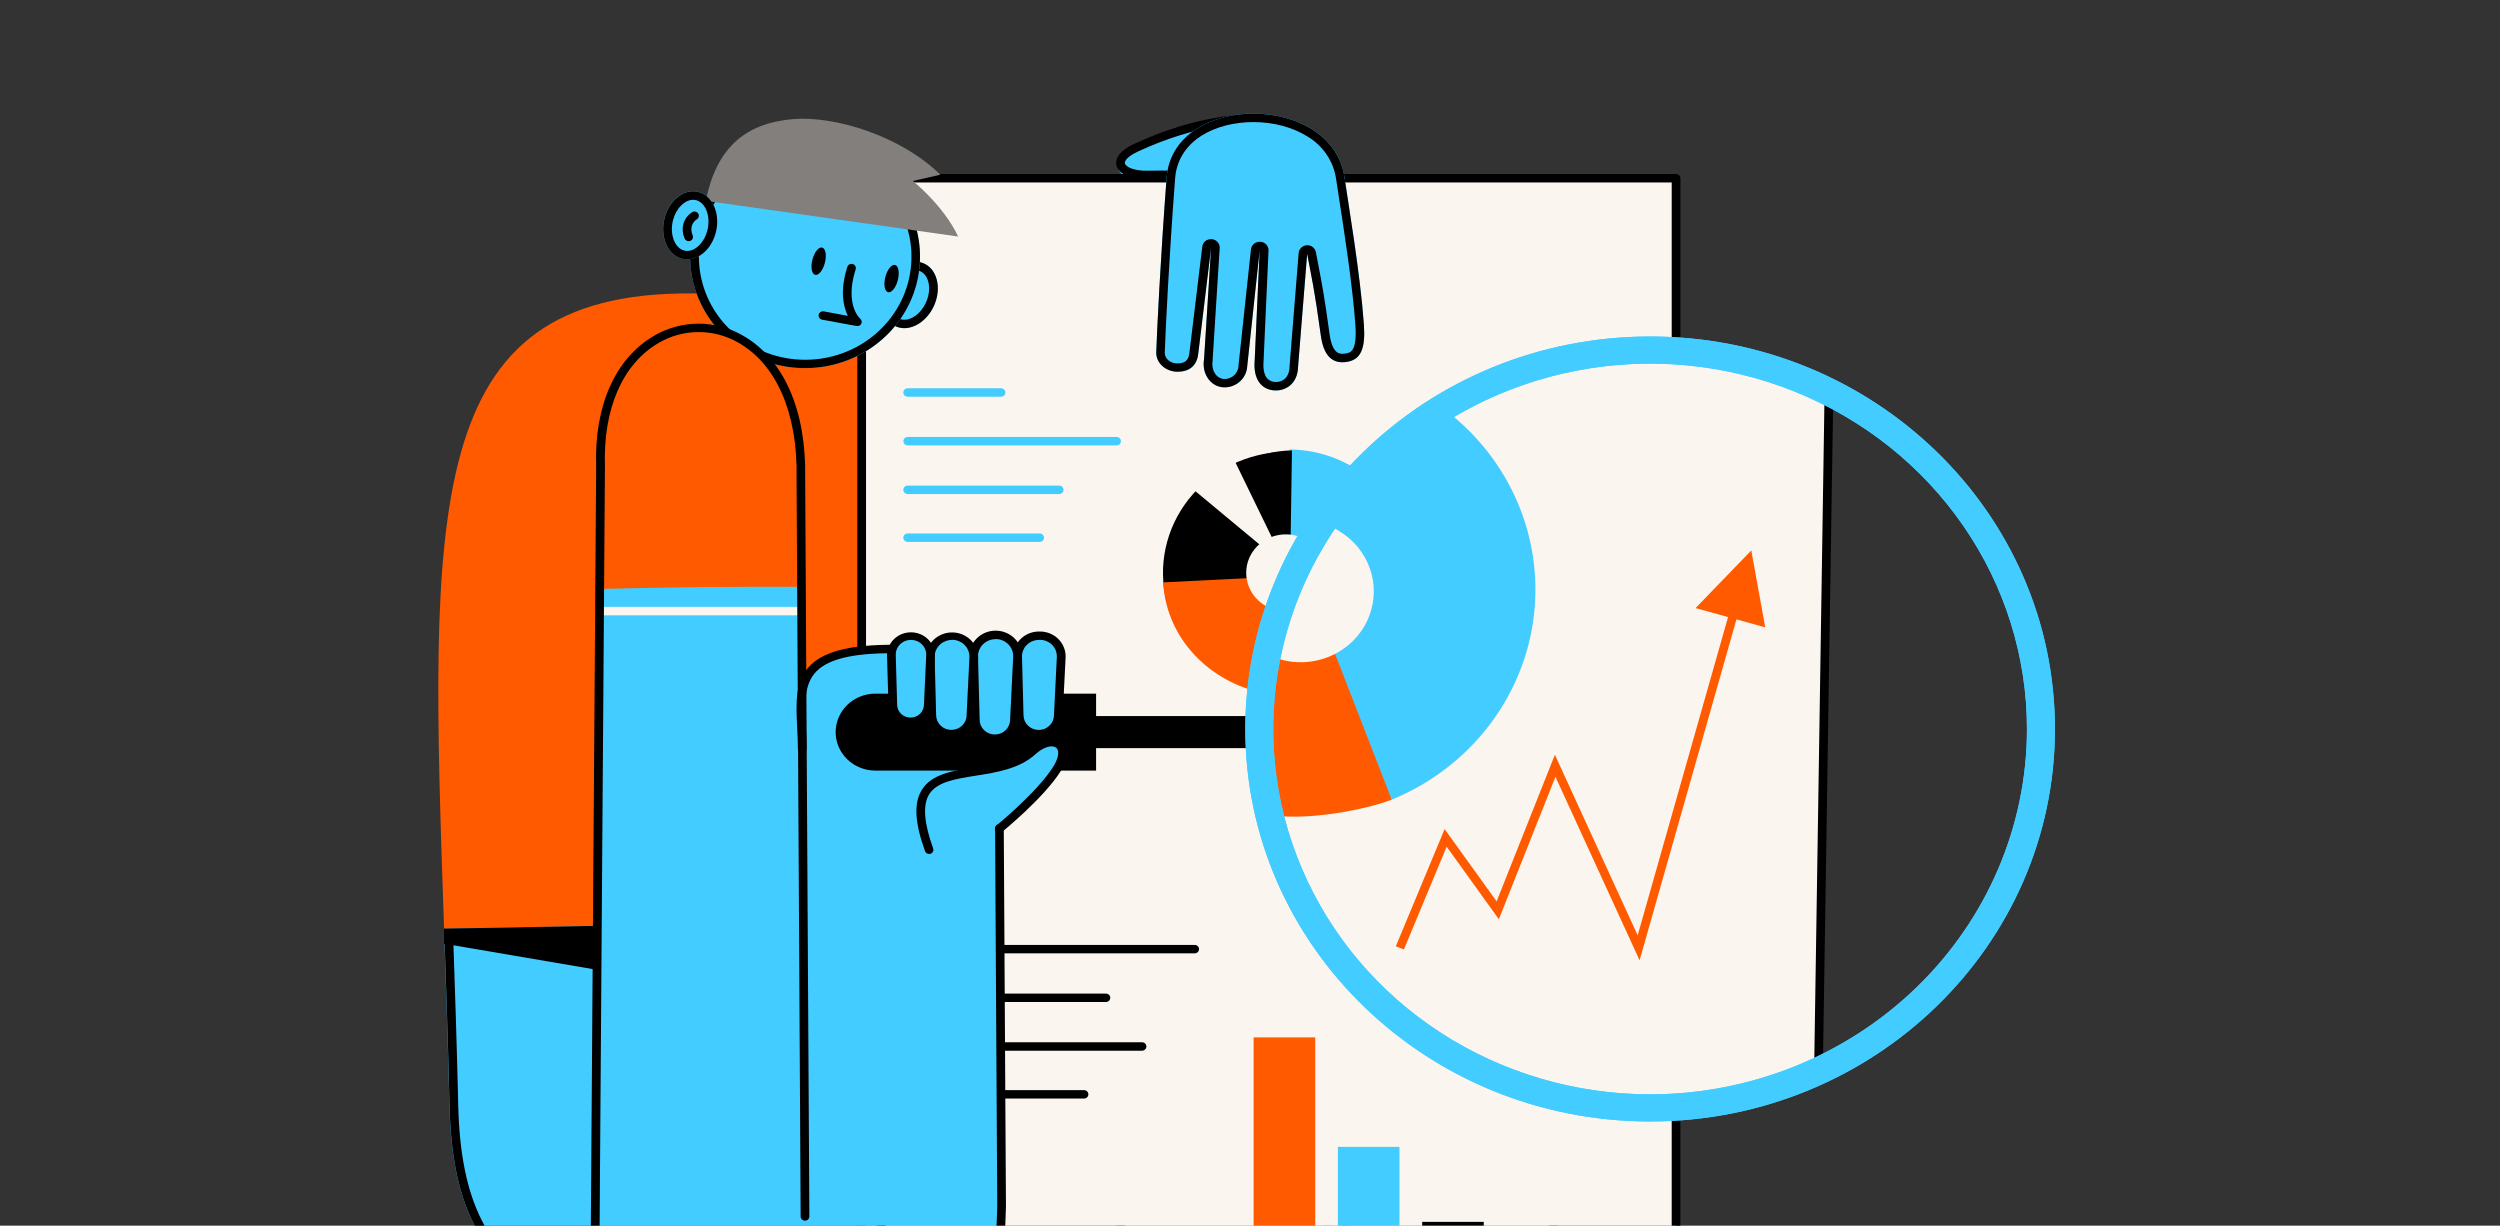 <svg width="308" height="151" viewBox="0 0 308 151" fill="none" xmlns="http://www.w3.org/2000/svg">
<rect x="0" y="0" width="308" height="151" fill="#333333" stroke="none"/>
<g clip-path="url(#clip0_9237_9468)">
<path d="M163.025 206.878L191.535 207.138L192.014 143.994C192.056 138.46 190.142 133.079 186.592 128.746C183.041 124.414 178.067 121.39 172.497 120.179L163.149 118.144L163.025 206.878Z" fill="#43CCFF"/>
<path d="M164.219 119.436L172.259 121.187C177.589 122.348 182.349 125.242 185.747 129.389C189.145 133.536 190.977 138.685 190.938 143.982L190.466 206.086L164.096 205.852L164.219 119.436ZM163.147 118.137L163.023 206.876L191.533 207.136L192.012 143.992C192.054 138.458 190.14 133.077 186.59 128.744C183.039 124.411 178.065 121.388 172.495 120.177L163.147 118.142V118.137Z" fill="black"/>
<path d="M137.451 206.878L165.96 207.138L166.438 143.994C166.479 138.461 164.566 133.08 161.016 128.747C157.465 124.414 152.492 121.391 146.923 120.179L137.574 118.144L137.451 206.878Z" fill="#43CCFF"/>
<path d="M138.645 119.436L146.685 121.187C152.018 122.344 156.782 125.237 160.183 129.384C163.584 133.532 165.417 138.683 165.377 143.982L164.908 206.086L138.535 205.852L138.645 119.436ZM137.573 118.137L137.449 206.876L165.958 207.136L166.436 143.992C166.477 138.458 164.564 133.078 161.014 128.745C157.463 124.412 152.49 121.388 146.921 120.177L137.573 118.142V118.137Z" fill="black"/>
<path d="M85.109 36.148C51.853 36.007 52.947 62.603 54.711 114.425L108.221 113.794L106.345 36.197C106.345 36.197 88.315 36.16 85.109 36.148Z" fill="#FF5A00"/>
<path d="M149.83 15.165C149.83 15.165 143.413 16.332 139.948 18.195C138.38 19.034 136.825 20.326 138.391 21.635C139.956 22.945 143.773 20.237 149.012 22.49L149.83 15.165Z" fill="#43CCFF"/>
<path d="M150.902 22.256C149.86 22.256 148.742 22.212 147.557 22.168C145.743 22.095 143.685 22.015 141.481 22.072C139.359 22.126 137.818 21.466 137.55 20.385C137.413 19.837 137.515 18.761 139.739 17.725C147.421 14.146 153.264 14.107 153.507 14.107C153.65 14.107 153.786 14.162 153.886 14.26C153.987 14.357 154.043 14.489 154.043 14.627C154.043 14.765 153.987 14.897 153.886 14.995C153.786 15.092 153.65 15.147 153.507 15.147C153.448 15.147 147.649 15.194 140.2 18.663C138.89 19.273 138.514 19.84 138.592 20.141C138.691 20.541 139.643 21.079 141.452 21.032C143.693 20.975 145.77 21.056 147.6 21.129C153.558 21.363 157.153 21.503 158.174 16.888C158.188 16.821 158.216 16.757 158.256 16.701C158.296 16.645 158.348 16.596 158.407 16.559C158.466 16.522 158.532 16.497 158.602 16.484C158.671 16.472 158.743 16.473 158.812 16.488C158.95 16.517 159.071 16.598 159.148 16.714C159.225 16.829 159.251 16.969 159.222 17.104C158.233 21.511 155.191 22.256 150.902 22.256Z" fill="black"/>
<path d="M206.491 171.481H106.16V21.959H206.491V43.161L225.33 48.103L224.033 132.082L206.491 136.707V171.481Z" fill="#FAF5EE"/>
<path d="M206.49 172.001H106.159C106.017 172.001 105.881 171.946 105.78 171.848C105.68 171.751 105.623 171.619 105.623 171.481V21.96C105.623 21.822 105.68 21.69 105.78 21.592C105.881 21.495 106.017 21.44 106.159 21.44H206.49C206.632 21.44 206.768 21.495 206.869 21.592C206.969 21.69 207.026 21.822 207.026 21.96V42.763L225.468 47.612C225.585 47.643 225.688 47.711 225.76 47.805C225.832 47.899 225.869 48.015 225.865 48.132L224.568 132.111C224.566 132.223 224.527 132.332 224.456 132.421C224.384 132.51 224.286 132.575 224.174 132.604L207.02 137.126V171.502C207.015 171.635 206.957 171.761 206.858 171.854C206.759 171.947 206.627 171.999 206.49 172.001ZM106.695 170.961H205.954V136.708C205.954 136.593 205.993 136.482 206.064 136.392C206.136 136.301 206.236 136.236 206.35 136.206L223.504 131.682L224.785 48.498L206.35 43.663C206.236 43.633 206.136 43.568 206.064 43.477C205.993 43.386 205.954 43.275 205.954 43.161V22.479H106.695V170.961Z" fill="black"/>
<path d="M167.265 58.194C165.354 56.946 163.178 56.13 160.898 55.807C158.619 55.483 156.293 55.66 154.093 56.324C151.893 56.988 149.875 58.123 148.188 59.644C146.501 61.166 145.188 63.035 144.345 65.114C143.503 67.193 143.152 69.429 143.32 71.657C143.488 73.885 144.17 76.047 145.315 77.986C146.46 79.924 148.039 81.588 149.936 82.856C151.834 84.124 154 84.962 156.276 85.309C157.348 75.058 158.71 64.243 167.265 58.194Z" fill="black"/>
<path d="M167.541 58.087C165.006 56.348 161.984 55.401 158.878 55.374L158.83 69.895L159.53 71.691C161.786 66.842 163.295 61.538 167.541 58.087Z" fill="#43CCFF"/>
<path d="M158.215 70.643L158.963 69.198L159.169 55.501C156.961 55.473 154.313 56.296 152.396 57.076L158.215 70.643Z" fill="black"/>
<path d="M147.186 60.444L158.442 69.799L152.171 56.902C150.064 57.726 148.713 58.872 147.186 60.444Z" fill="#FAF5EE"/>
<path d="M157.335 71.041L143.291 71.75C143.795 79.523 150.04 84.434 155.998 85.442C156.467 80.476 157.014 75.591 159.294 71.15L157.335 71.041Z" fill="#FF5A00"/>
<path d="M158.474 65.833C157.258 65.819 156.081 66.245 155.172 67.028C154.264 67.811 153.688 68.894 153.559 70.066C153.43 71.238 153.756 72.414 154.473 73.366C155.191 74.317 156.248 74.975 157.439 75.211C158.512 72.311 159.718 69.515 161.398 66.826C160.561 66.194 159.534 65.845 158.474 65.833Z" fill="#FAF5EE"/>
<path d="M201.998 118.313L191.631 95.701L184.658 113.251L178.23 104.312L172.961 116.969L171.967 116.58L177.978 102.142L184.384 111.05L191.562 92.988L201.76 115.236L213.464 74.026L214.499 74.304L201.998 118.313Z" fill="#FF5A00"/>
<path d="M208.896 74.915L215.76 67.813L217.476 77.29L208.896 74.915Z" fill="#FF5A00"/>
<path d="M175.215 164.928H182.803V150.535H175.215V164.928Z" fill="#FAF5EE"/>
<path d="M181.726 151.574V163.888H176.285V151.574H181.726ZM182.798 150.534H175.213V164.927H182.798V150.534Z" fill="black"/>
<path d="M164.828 164.928H172.416V141.297H164.828V164.928Z" fill="#43CCFF"/>
<path d="M154.447 164.931H162.035V127.806H154.447V164.931Z" fill="#FF5A00"/>
<path d="M147.185 117.453H117.29C117.148 117.453 117.011 117.398 116.911 117.301C116.81 117.203 116.754 117.071 116.754 116.933C116.754 116.795 116.81 116.663 116.911 116.566C117.011 116.468 117.148 116.414 117.29 116.414H147.185C147.327 116.414 147.463 116.468 147.564 116.566C147.664 116.663 147.721 116.795 147.721 116.933C147.721 117.071 147.664 117.203 147.564 117.301C147.463 117.398 147.327 117.453 147.185 117.453Z" fill="black"/>
<path d="M136.25 123.45H117.29C117.148 123.45 117.011 123.395 116.911 123.297C116.81 123.2 116.754 123.068 116.754 122.93C116.754 122.792 116.81 122.66 116.911 122.562C117.011 122.465 117.148 122.41 117.29 122.41H136.25C136.392 122.41 136.528 122.465 136.629 122.562C136.729 122.66 136.786 122.792 136.786 122.93C136.786 123.068 136.729 123.2 136.629 123.297C136.528 123.395 136.392 123.45 136.25 123.45Z" fill="black"/>
<path d="M140.699 129.447H117.29C117.148 129.447 117.011 129.392 116.911 129.295C116.81 129.197 116.754 129.065 116.754 128.927C116.754 128.79 116.81 128.657 116.911 128.56C117.011 128.462 117.148 128.408 117.29 128.408H140.699C140.841 128.408 140.977 128.462 141.078 128.56C141.178 128.657 141.235 128.79 141.235 128.927C141.235 129.065 141.178 129.197 141.078 129.295C140.977 129.392 140.841 129.447 140.699 129.447Z" fill="black"/>
<path d="M133.551 135.341H117.29C117.148 135.341 117.011 135.286 116.911 135.189C116.81 135.091 116.754 134.959 116.754 134.821C116.754 134.684 116.81 134.551 116.911 134.454C117.011 134.357 117.148 134.302 117.29 134.302H133.551C133.693 134.302 133.829 134.357 133.93 134.454C134.03 134.551 134.087 134.684 134.087 134.821C134.087 134.959 134.03 135.091 133.93 135.189C133.829 135.286 133.693 135.341 133.551 135.341Z" fill="black"/>
<path d="M123.331 48.875H111.825C111.683 48.875 111.547 48.821 111.446 48.723C111.346 48.626 111.289 48.493 111.289 48.356C111.289 48.218 111.346 48.086 111.446 47.988C111.547 47.891 111.683 47.836 111.825 47.836H123.331C123.473 47.836 123.61 47.891 123.71 47.988C123.811 48.086 123.867 48.218 123.867 48.356C123.867 48.493 123.811 48.626 123.71 48.723C123.61 48.821 123.473 48.875 123.331 48.875Z" fill="#43CCFF"/>
<path d="M137.561 54.873H111.831C111.689 54.873 111.552 54.818 111.452 54.721C111.351 54.623 111.295 54.491 111.295 54.353C111.295 54.215 111.351 54.083 111.452 53.986C111.552 53.888 111.689 53.834 111.831 53.834H137.561C137.703 53.834 137.839 53.888 137.94 53.986C138.04 54.083 138.097 54.215 138.097 54.353C138.097 54.491 138.04 54.623 137.94 54.721C137.839 54.818 137.703 54.873 137.561 54.873Z" fill="#43CCFF"/>
<path d="M130.49 60.865H111.825C111.683 60.865 111.547 60.81 111.446 60.712C111.346 60.615 111.289 60.483 111.289 60.345C111.289 60.207 111.346 60.075 111.446 59.977C111.547 59.88 111.683 59.825 111.825 59.825H130.49C130.632 59.825 130.769 59.88 130.869 59.977C130.97 60.075 131.026 60.207 131.026 60.345C131.026 60.483 130.97 60.615 130.869 60.712C130.769 60.81 130.632 60.865 130.49 60.865Z" fill="#43CCFF"/>
<path d="M128.083 66.763H111.825C111.683 66.763 111.547 66.708 111.446 66.611C111.346 66.513 111.289 66.381 111.289 66.243C111.289 66.106 111.346 65.973 111.446 65.876C111.547 65.778 111.683 65.724 111.825 65.724H128.083C128.225 65.724 128.362 65.778 128.462 65.876C128.563 65.973 128.619 66.106 128.619 66.243C128.619 66.381 128.563 66.513 128.462 66.611C128.362 66.708 128.225 66.763 128.083 66.763Z" fill="#43CCFF"/>
<path d="M54.709 114.426C54.942 121.265 55.189 128.544 55.371 136.253C55.998 163.083 72.832 163.566 109.406 163.182L108.219 113.789C90.372 113.636 54.709 114.426 54.709 114.426Z" fill="#43CCFF"/>
<path d="M102.928 114.812C104.453 114.812 105.876 114.812 107.187 114.812L108.326 162.144C105.474 162.173 102.499 162.199 99.677 162.199C84.692 162.199 74.006 161.487 67.056 157.94C63.673 156.279 60.952 153.582 59.313 150.266C57.531 146.722 56.595 142.128 56.456 136.221C56.282 128.686 56.038 121.41 55.831 115.433C61.307 115.324 86.394 114.812 102.928 114.812ZM102.928 113.773C84.167 113.773 54.725 114.425 54.725 114.425C54.958 121.264 55.204 128.543 55.387 136.253C55.941 160.577 69.828 163.246 99.663 163.246C102.743 163.246 105.989 163.217 109.409 163.181L108.221 113.788C106.589 113.775 104.804 113.768 102.915 113.768L102.928 113.773Z" fill="black"/>
<path d="M115.127 37.528C116.029 35.365 115.399 33.077 113.719 32.419C112.04 31.76 109.947 32.98 109.044 35.143C108.142 37.306 108.772 39.594 110.451 40.253C112.131 40.911 114.224 39.691 115.127 37.528Z" fill="#43CCFF"/>
<path d="M112.524 33.303C112.734 33.271 112.95 33.282 113.156 33.334C113.367 33.395 113.562 33.497 113.731 33.635C113.899 33.772 114.036 33.941 114.134 34.132C114.536 34.846 114.577 35.86 114.247 36.842C113.797 38.191 112.73 39.235 111.653 39.381C111.442 39.412 111.226 39.402 111.02 39.349C110.809 39.288 110.614 39.186 110.446 39.049C110.277 38.912 110.14 38.742 110.042 38.552C109.64 37.837 109.599 36.824 109.929 35.842C110.379 34.493 111.446 33.448 112.524 33.303ZM112.376 32.263C110.929 32.458 109.506 33.729 108.908 35.509C108.166 37.725 108.988 39.89 110.744 40.342C111.088 40.431 111.447 40.451 111.8 40.402C113.247 40.204 114.67 38.934 115.268 37.154C116.011 34.937 115.188 32.773 113.432 32.321C113.088 32.231 112.728 32.212 112.376 32.263Z" fill="black"/>
<path d="M99.19 45.35C107.009 45.35 113.347 39.205 113.347 31.624C113.347 24.044 107.009 17.899 99.19 17.899C91.371 17.899 85.033 24.044 85.033 31.624C85.033 39.205 91.371 45.35 99.19 45.35Z" fill="#43CCFF"/>
<path d="M94.322 19.845C97.283 18.693 100.576 18.628 103.583 19.664C106.59 20.699 109.103 22.763 110.651 25.468C112.199 28.174 112.675 31.334 111.989 34.355C111.304 37.376 109.504 40.051 106.929 41.877C104.353 43.703 101.178 44.554 98.001 44.271C94.823 43.988 91.862 42.59 89.673 40.339C87.483 38.089 86.217 35.141 86.111 32.049C86.005 28.957 87.067 25.934 89.098 23.548C90.492 21.909 92.288 20.636 94.322 19.845ZM93.925 18.878C91.045 19.996 88.623 22 87.031 24.582C85.44 27.165 84.768 30.182 85.118 33.171C85.468 36.16 86.82 38.955 88.968 41.126C91.115 43.296 93.939 44.723 97.004 45.187C100.07 45.651 103.208 45.125 105.935 43.692C108.663 42.258 110.829 39.996 112.101 37.252C113.373 34.509 113.681 31.436 112.977 28.506C112.272 25.577 110.595 22.953 108.203 21.038C106.244 19.463 103.884 18.432 101.371 18.052C98.857 17.672 96.285 17.957 93.925 18.878Z" fill="black"/>
<path d="M86.955 24.745C88.252 18.267 91.753 15.18 97.705 14.674C102.736 14.247 110.905 16.669 115.848 21.521L112.468 22.3C112.468 22.3 116.258 25.33 118.045 29.142L86.955 24.745Z" fill="#827F7C"/>
<path d="M105.629 40.162C105.594 40.166 105.558 40.166 105.522 40.162L101.287 39.383C101.218 39.37 101.152 39.344 101.093 39.306C101.034 39.269 100.984 39.221 100.944 39.164C100.905 39.108 100.877 39.044 100.863 38.977C100.848 38.91 100.848 38.842 100.861 38.775C100.874 38.708 100.901 38.644 100.94 38.587C100.978 38.529 101.028 38.48 101.086 38.442C101.145 38.404 101.21 38.377 101.279 38.363C101.348 38.349 101.419 38.349 101.488 38.361L104.453 38.91C103.916 37.81 103.442 35.869 104.386 32.902C104.403 32.834 104.435 32.77 104.479 32.714C104.524 32.658 104.579 32.611 104.642 32.577C104.705 32.542 104.775 32.52 104.847 32.513C104.92 32.505 104.993 32.512 105.062 32.533C105.132 32.553 105.196 32.587 105.251 32.633C105.307 32.678 105.352 32.734 105.385 32.797C105.417 32.86 105.436 32.929 105.44 32.999C105.445 33.069 105.434 33.14 105.409 33.206C104.034 37.543 105.945 39.248 105.978 39.263C106.06 39.332 106.118 39.424 106.145 39.527C106.172 39.629 106.167 39.737 106.129 39.836C106.091 39.935 106.023 40.021 105.934 40.081C105.844 40.142 105.738 40.175 105.629 40.175V40.162Z" fill="black"/>
<path d="M110.613 34.506C110.848 33.578 110.694 32.743 110.268 32.642C109.843 32.541 109.307 33.211 109.072 34.139C108.837 35.067 108.991 35.902 109.417 36.003C109.842 36.105 110.378 35.434 110.613 34.506Z" fill="black"/>
<path d="M101.629 32.364C101.864 31.435 101.71 30.601 101.284 30.499C100.859 30.398 100.323 31.068 100.088 31.997C99.853 32.925 100.007 33.759 100.433 33.861C100.858 33.962 101.394 33.292 101.629 32.364Z" fill="black"/>
<path d="M88.242 28.377C88.713 26.088 87.654 23.954 85.877 23.611C84.1 23.267 82.278 24.844 81.808 27.132C81.337 29.421 82.395 31.554 84.172 31.898C85.949 32.242 87.771 30.665 88.242 28.377Z" fill="#43CCFF"/>
<path d="M85.211 23.577L85.289 24.616C85.475 24.603 85.663 24.626 85.841 24.683C87.012 25.06 87.596 26.806 87.119 28.496C86.739 29.849 85.779 30.834 84.774 30.915C84.586 30.928 84.398 30.905 84.219 30.847C83.051 30.47 82.464 28.724 82.941 27.035C83.324 25.681 84.281 24.697 85.289 24.616L85.211 23.577ZM85.211 23.577C83.79 23.678 82.426 24.928 81.909 26.757C81.274 29.005 82.158 31.276 83.882 31.832C84.193 31.931 84.522 31.971 84.849 31.949C86.272 31.848 87.636 30.6 88.154 28.768C88.789 26.523 87.905 24.25 86.181 23.694C85.868 23.595 85.539 23.555 85.211 23.577Z" fill="black"/>
<path d="M84.882 29.712C84.769 29.72 84.656 29.692 84.559 29.633C84.463 29.575 84.388 29.487 84.346 29.385C83.644 27.651 84.652 26.5 85.282 26.134C85.404 26.063 85.55 26.041 85.688 26.074C85.826 26.107 85.945 26.192 86.019 26.311C86.092 26.429 86.115 26.57 86.08 26.704C86.046 26.839 85.959 26.954 85.837 27.025C85.727 27.09 84.813 27.696 85.343 29.005C85.374 29.081 85.385 29.163 85.377 29.244C85.369 29.325 85.342 29.403 85.297 29.471C85.252 29.54 85.191 29.598 85.119 29.64C85.047 29.681 84.966 29.706 84.882 29.712Z" fill="black"/>
<path d="M123.107 102.093L98.908 101.979L98.988 93.206C98.988 86.19 96.356 79.904 109.958 79.904L127.042 80.208L130.499 83.262C127.318 95.202 128.87 93.237 123.107 102.093Z" fill="#43CCFF"/>
<path d="M122.99 101.167L98.45 101.744L98.809 59.389C98.809 35.059 74.31 34.136 73.983 57.51L73.326 151.189C75.953 194.324 122.529 194.553 123.387 148.635L122.99 101.167Z" fill="#43CCFF"/>
<path d="M98.355 74.767H73.877V75.806H98.355V74.767Z" fill="#FAF5EE"/>
<path d="M98.698 72.299L98.808 59.405C98.808 35.075 74.308 34.152 73.981 57.526L73.877 72.558C82.152 72.347 90.425 72.26 98.698 72.299Z" fill="#FF5A00"/>
<path d="M98.556 183.832C87.032 183.832 74.167 173.697 72.789 151.22V151.187L73.446 57.518C73.178 50.042 75.788 44.146 80.58 41.365C82.217 40.402 84.093 39.887 86.008 39.875C87.923 39.864 89.805 40.356 91.454 41.3C96.546 44.159 99.366 50.575 99.197 58.89L99.712 149.864C99.712 150.002 99.655 150.134 99.555 150.231C99.454 150.329 99.318 150.384 99.176 150.384C99.034 150.384 98.897 150.329 98.797 150.231C98.696 150.134 98.64 150.002 98.64 149.864L98.136 58.877C98.296 50.938 95.67 44.863 90.926 42.194C89.442 41.344 87.748 40.901 86.025 40.911C84.302 40.921 82.614 41.384 81.141 42.252C76.694 44.834 74.282 50.39 74.528 57.5L73.872 151.171C75.212 173.206 87.809 183.011 98.934 182.784C105.099 182.662 110.851 179.609 115.125 174.191C119.987 168.025 122.662 159.182 122.861 148.619L122.593 102.09C122.593 101.952 122.649 101.82 122.75 101.723C122.85 101.625 122.986 101.57 123.129 101.57C123.271 101.57 123.407 101.625 123.508 101.723C123.608 101.82 123.665 101.952 123.665 102.09L123.933 148.632C123.732 159.429 120.984 168.485 115.978 174.828C111.499 180.503 105.455 183.699 98.959 183.829L98.556 183.832Z" fill="black"/>
<path d="M123.564 102.384L122.677 101.802L122.902 101.474C126.486 96.311 129.091 92.567 129.932 83.472L126.821 80.725L111.276 80.494C105.647 80.351 102.267 81.042 100.624 82.671C99.016 84.259 99.145 86.741 99.284 89.617C99.327 90.498 99.373 91.408 99.373 92.348H98.301C98.301 91.431 98.255 90.529 98.212 89.667C98.059 86.549 97.925 83.856 99.855 81.944C101.731 80.094 105.358 79.304 111.294 79.455L127.247 79.694L131.047 83.051L131.026 83.311C130.187 92.858 127.359 96.919 123.789 102.062L123.564 102.384Z" fill="black"/>
<path d="M153.744 88.219H123.332V92.174H153.744V88.219Z" fill="black"/>
<path d="M102.951 90.197C102.951 88.94 103.466 87.734 104.383 86.845C105.3 85.956 106.543 85.457 107.84 85.457H135.038V94.936H107.84C106.543 94.936 105.3 94.437 104.383 93.548C103.466 92.659 102.951 91.454 102.951 90.197Z" fill="black"/>
<path d="M128 78.319C127.65 78.319 127.304 78.386 126.982 78.518C126.66 78.649 126.368 78.841 126.124 79.083C125.88 79.325 125.687 79.612 125.559 79.927C125.43 80.242 125.368 80.579 125.376 80.917L125.561 88.11C125.561 88.73 125.815 89.325 126.267 89.764C126.719 90.202 127.333 90.449 127.973 90.449C128.612 90.449 129.226 90.202 129.678 89.764C130.131 89.325 130.385 88.73 130.385 88.11L130.736 80.975C130.751 80.632 130.695 80.29 130.57 79.969C130.446 79.648 130.256 79.355 130.011 79.107C129.767 78.859 129.474 78.661 129.149 78.526C128.824 78.39 128.474 78.32 128.12 78.319H128Z" fill="#43CCFF"/>
<path d="M127.976 90.981C127.194 90.981 126.444 90.68 125.891 90.144C125.338 89.608 125.028 88.881 125.028 88.123L124.843 80.943C124.832 80.534 124.905 80.127 125.059 79.747C125.213 79.366 125.444 79.019 125.739 78.726C126.033 78.433 126.385 78.2 126.774 78.041C127.163 77.883 127.581 77.801 128.003 77.802H128.121C128.549 77.801 128.972 77.885 129.366 78.048C129.759 78.211 130.115 78.45 130.41 78.75C130.705 79.05 130.935 79.405 131.085 79.794C131.234 80.182 131.301 80.597 131.281 81.011L130.924 88.149C130.917 88.903 130.603 89.623 130.051 90.153C129.499 90.684 128.753 90.981 127.976 90.981ZM128 78.839C127.721 78.838 127.445 78.893 127.188 78.998C126.93 79.103 126.697 79.257 126.503 79.451C126.308 79.644 126.155 79.874 126.053 80.126C125.951 80.378 125.902 80.647 125.91 80.917L126.097 88.11C126.097 88.593 126.295 89.055 126.647 89.396C126.999 89.737 127.476 89.929 127.973 89.929C128.471 89.929 128.948 89.737 129.3 89.396C129.652 89.055 129.849 88.593 129.849 88.11L130.201 80.949C130.214 80.675 130.171 80.401 130.072 80.144C129.973 79.887 129.821 79.652 129.626 79.454C129.431 79.255 129.196 79.098 128.936 78.99C128.676 78.883 128.396 78.828 128.113 78.828L128 78.839Z" fill="black"/>
<path d="M122.658 78.223C122.297 78.223 121.94 78.293 121.607 78.429C121.275 78.565 120.974 78.764 120.722 79.015C120.47 79.266 120.272 79.563 120.14 79.888C120.008 80.214 119.945 80.562 119.954 80.912L120.155 88.684C120.155 89.305 120.409 89.899 120.861 90.338C121.314 90.777 121.927 91.023 122.567 91.023C123.207 91.023 123.82 90.777 124.273 90.338C124.725 89.899 124.979 89.305 124.979 88.684L125.357 80.972C125.375 80.617 125.318 80.263 125.19 79.93C125.061 79.597 124.865 79.293 124.612 79.036C124.359 78.779 124.055 78.574 123.719 78.434C123.382 78.295 123.019 78.223 122.653 78.223H122.658Z" fill="#43CCFF"/>
<path d="M122.57 91.546C121.789 91.546 121.039 91.245 120.486 90.709C119.933 90.173 119.622 89.446 119.622 88.688L119.421 80.928C119.409 80.505 119.485 80.084 119.645 79.69C119.804 79.296 120.045 78.938 120.351 78.636C120.657 78.334 121.023 78.095 121.426 77.934C121.83 77.772 122.263 77.692 122.699 77.697C123.136 77.701 123.567 77.791 123.966 77.962C124.366 78.132 124.726 78.378 125.025 78.686C125.325 78.995 125.556 79.359 125.707 79.756C125.858 80.153 125.924 80.576 125.902 80.999L125.521 88.713C125.514 89.468 125.2 90.188 124.647 90.719C124.095 91.249 123.348 91.547 122.57 91.546ZM122.659 78.743C122.369 78.743 122.083 78.799 121.816 78.908C121.549 79.017 121.308 79.177 121.105 79.378C120.903 79.579 120.745 79.817 120.639 80.079C120.534 80.34 120.483 80.619 120.491 80.9L120.692 88.672C120.692 89.154 120.889 89.617 121.241 89.958C121.593 90.299 122.07 90.491 122.568 90.491C123.065 90.491 123.543 90.299 123.894 89.958C124.246 89.617 124.444 89.154 124.444 88.672L124.822 80.933C124.836 80.649 124.79 80.365 124.687 80.098C124.584 79.832 124.427 79.588 124.224 79.382C124.021 79.176 123.778 79.012 123.508 78.9C123.238 78.788 122.947 78.73 122.654 78.73L122.659 78.743Z" fill="black"/>
<path d="M117.29 78.316C116.933 78.316 116.578 78.386 116.248 78.52C115.919 78.655 115.62 78.853 115.37 79.101C115.12 79.35 114.924 79.644 114.794 79.967C114.663 80.29 114.601 80.636 114.61 80.983L114.795 88.118C114.795 88.738 115.049 89.333 115.502 89.772C115.954 90.21 116.568 90.457 117.207 90.457C117.847 90.457 118.461 90.21 118.913 89.772C119.365 89.333 119.62 88.738 119.62 88.118L119.968 81.04C119.985 80.688 119.929 80.337 119.802 80.007C119.675 79.677 119.481 79.376 119.23 79.121C118.979 78.866 118.678 78.664 118.344 78.525C118.01 78.387 117.651 78.316 117.288 78.316H117.29Z" fill="#43CCFF"/>
<path d="M117.211 90.979C116.429 90.979 115.679 90.678 115.127 90.142C114.574 89.606 114.263 88.879 114.263 88.12L114.078 80.998C114.088 80.171 114.436 79.381 115.046 78.803C115.656 78.225 116.478 77.905 117.331 77.915C118.184 77.924 118.998 78.261 119.594 78.853C120.191 79.444 120.52 80.241 120.511 81.068L120.159 88.149C120.152 88.902 119.838 89.622 119.286 90.152C118.734 90.682 117.988 90.979 117.211 90.979ZM117.292 78.836C117.005 78.836 116.722 78.891 116.458 78.999C116.194 79.107 115.955 79.265 115.755 79.464C115.555 79.663 115.399 79.898 115.294 80.157C115.19 80.416 115.14 80.692 115.148 80.969L115.332 88.105C115.332 88.587 115.53 89.05 115.882 89.391C116.234 89.732 116.711 89.924 117.209 89.924C117.706 89.924 118.183 89.732 118.535 89.391C118.887 89.05 119.085 88.587 119.085 88.105L119.433 81.003C119.447 80.722 119.402 80.44 119.301 80.176C119.2 79.912 119.044 79.671 118.843 79.467C118.643 79.263 118.402 79.101 118.134 78.99C117.867 78.879 117.58 78.823 117.289 78.823L117.292 78.836Z" fill="black"/>
<path d="M112.233 78.316C111.911 78.316 111.591 78.379 111.294 78.501C110.997 78.622 110.728 78.801 110.503 79.025C110.278 79.249 110.102 79.515 109.985 79.807C109.868 80.099 109.812 80.41 109.821 80.723L109.996 86.819C110.015 87.368 110.254 87.888 110.662 88.27C111.07 88.652 111.614 88.865 112.181 88.865C112.748 88.865 113.293 88.652 113.7 88.27C114.108 87.888 114.347 87.368 114.367 86.819L114.648 80.775C114.664 80.458 114.612 80.143 114.498 79.846C114.384 79.55 114.208 79.279 113.983 79.05C113.757 78.821 113.486 78.639 113.186 78.515C112.886 78.39 112.563 78.326 112.236 78.327L112.233 78.316Z" fill="#43CCFF"/>
<path d="M112.176 89.449C111.456 89.448 110.765 89.171 110.255 88.677C109.745 88.184 109.458 87.515 109.455 86.817L109.281 80.733C109.285 80.358 109.365 79.987 109.516 79.641C109.667 79.296 109.887 78.983 110.164 78.72C110.44 78.457 110.767 78.249 111.126 78.109C111.485 77.968 111.869 77.898 112.256 77.901C112.643 77.904 113.026 77.982 113.382 78.129C113.739 78.275 114.062 78.489 114.333 78.757C114.604 79.024 114.819 79.341 114.964 79.689C115.108 80.038 115.181 80.41 115.178 80.785L114.896 86.829C114.891 87.525 114.602 88.19 114.094 88.68C113.586 89.171 112.898 89.447 112.181 89.449H112.176ZM112.232 78.834C111.981 78.834 111.733 78.882 111.502 78.977C111.27 79.072 111.061 79.21 110.886 79.385C110.711 79.559 110.574 79.766 110.483 79.993C110.392 80.219 110.349 80.462 110.356 80.705L110.528 86.801C110.526 87.012 110.569 87.222 110.651 87.417C110.734 87.612 110.856 87.79 111.01 87.94C111.164 88.089 111.347 88.208 111.549 88.288C111.75 88.369 111.966 88.41 112.184 88.409C112.401 88.41 112.615 88.368 112.815 88.288C113.016 88.207 113.197 88.088 113.35 87.939C113.658 87.638 113.83 87.23 113.83 86.806L114.111 80.739C114.123 80.493 114.083 80.247 113.994 80.016C113.905 79.785 113.769 79.575 113.594 79.397C113.418 79.219 113.207 79.077 112.974 78.98C112.74 78.883 112.489 78.834 112.235 78.834H112.232Z" fill="black"/>
<path d="M123.107 102.093C123.107 102.093 128.122 98.024 130.199 94.766C131.143 93.29 131.847 91.427 129.821 91.026C127.838 90.631 125.83 94.797 120.127 95.317L123.107 102.093Z" fill="#43CCFF"/>
<path d="M114.471 105.211C114.36 105.211 114.251 105.178 114.16 105.115C114.069 105.053 114.001 104.965 113.964 104.863C112.691 101.342 112.565 98.946 113.562 97.327C114.766 95.365 117.341 94.963 120.067 94.536C122.546 94.147 125.111 93.757 126.832 92.172C128.215 90.906 129.85 90.553 130.804 91.306C131.522 91.876 131.86 93.154 130.654 95.043C128.55 98.343 123.659 102.319 123.452 102.496C123.398 102.539 123.336 102.573 123.268 102.593C123.201 102.613 123.131 102.621 123.06 102.615C122.919 102.603 122.788 102.536 122.696 102.431C122.605 102.325 122.561 102.188 122.573 102.051C122.586 101.913 122.654 101.786 122.763 101.698C122.812 101.659 127.73 97.652 129.732 94.497C130.52 93.263 130.493 92.418 130.115 92.112C129.681 91.769 128.638 91.938 127.558 92.928C125.596 94.721 122.734 95.168 120.228 95.563C117.754 95.95 115.42 96.316 114.471 97.86C113.667 99.18 113.822 101.36 114.964 104.522C115.011 104.652 115.003 104.795 114.942 104.919C114.881 105.044 114.771 105.139 114.637 105.185C114.583 105.202 114.527 105.211 114.471 105.211Z" fill="black"/>
<path d="M168.032 39.96C167.59 33.749 166.065 24.792 165.647 21.879C164.138 11.373 144.521 11.373 143.728 21.879C142.959 32.063 142.527 41.038 142.452 43.39C142.412 44.663 143.524 45.728 144.945 45.794C146.365 45.858 147.448 45.183 147.625 43.582L149.212 30.488L148.343 44.26C148.054 45.913 149.008 47.451 150.474 47.693C150.859 47.745 151.251 47.718 151.625 47.615C151.998 47.512 152.346 47.335 152.646 47.095C152.945 46.855 153.19 46.557 153.364 46.22C153.538 45.883 153.638 45.515 153.658 45.139L155.191 30.823L154.572 44.538C154.414 46.638 155.339 47.893 156.815 48.08C158.292 48.267 159.857 47.34 159.919 45.222L161.042 31.263C161.608 34.355 161.881 35.212 162.725 41.332C163.084 43.943 164.223 44.861 165.941 44.588C167.659 44.315 168.249 42.99 168.032 39.96Z" fill="#43CCFF"/>
<path d="M154.419 15.04C156.909 15.04 159.284 15.679 161.12 16.838C162.055 17.404 162.851 18.161 163.453 19.057C164.055 19.952 164.448 20.964 164.604 22.022C164.69 22.622 164.818 23.449 164.979 24.493C165.598 28.472 166.633 35.129 166.981 40.032C167.217 43.325 166.354 43.462 165.783 43.553C165.658 43.576 165.53 43.587 165.403 43.587C165.057 43.587 164.14 43.587 163.808 41.186C163.165 36.509 162.849 34.877 162.484 32.996C162.371 32.411 162.254 31.805 162.12 31.073C162.075 30.832 161.945 30.615 161.752 30.458C161.559 30.301 161.315 30.215 161.064 30.215H161.013C160.751 30.227 160.504 30.331 160.316 30.508C160.129 30.684 160.014 30.921 159.994 31.174L158.871 45.133C158.871 45.151 158.871 45.167 158.871 45.185C158.831 46.57 157.987 47.064 157.209 47.064C157.131 47.064 157.053 47.059 156.976 47.048C155.69 46.885 155.604 45.453 155.666 44.614C155.667 44.603 155.667 44.593 155.666 44.582L156.282 30.867C156.294 30.598 156.197 30.334 156.012 30.132C155.827 29.93 155.568 29.806 155.29 29.787H155.191C154.925 29.785 154.668 29.88 154.469 30.052C154.271 30.225 154.146 30.462 154.119 30.719L152.581 45.04C152.581 45.06 152.581 45.079 152.581 45.099C152.558 45.525 152.37 45.927 152.054 46.224C151.739 46.52 151.318 46.69 150.879 46.698C150.802 46.697 150.726 46.691 150.651 46.679C150.444 46.64 150.248 46.557 150.078 46.436C149.907 46.315 149.766 46.16 149.665 45.98C149.388 45.516 149.293 44.971 149.397 44.445C149.399 44.407 149.399 44.37 149.397 44.333L150.265 30.561C150.282 30.291 150.19 30.024 150.008 29.819C149.825 29.614 149.568 29.485 149.289 29.462H149.193C148.929 29.46 148.674 29.552 148.476 29.722C148.278 29.891 148.152 30.125 148.121 30.379L146.531 43.486C146.432 44.385 145.995 44.77 145.079 44.77H144.961C144.133 44.738 143.476 44.141 143.5 43.437C143.581 40.931 144.012 32.05 144.773 21.97C145.159 17.178 149.89 15.04 154.419 15.04ZM154.419 14.001C149.228 14.001 144.125 16.628 143.728 21.879C142.959 32.063 142.527 41.038 142.452 43.39C142.412 44.663 143.524 45.728 144.945 45.793H145.103C146.443 45.793 147.453 45.12 147.622 43.579L149.209 30.485L148.341 44.258C148.051 45.91 149.005 47.449 150.471 47.69C150.607 47.713 150.744 47.724 150.881 47.724C151.598 47.714 152.283 47.439 152.798 46.957C153.314 46.474 153.62 45.819 153.655 45.126L155.191 30.823L154.572 44.538C154.414 46.638 155.339 47.893 156.815 48.08C156.938 48.096 157.062 48.103 157.185 48.103C158.541 48.103 159.865 47.163 159.919 45.214L161.042 31.255C161.608 34.347 161.881 35.204 162.725 41.324C163.044 43.642 163.977 44.627 165.381 44.627C165.567 44.626 165.753 44.61 165.936 44.58C167.627 44.32 168.246 42.989 168.029 39.96C167.587 33.749 166.062 24.792 165.644 21.879C164.888 16.628 159.608 14.001 154.417 14.001H154.419Z" fill="black"/>
<path d="M73.323 119.44L54.709 116.265V114.425H73.323V119.44Z" fill="black"/>
<path d="M177.077 49.811C169.243 56.188 163.336 63.627 159.168 72.558L171.459 98.517C176.202 96.575 180.325 93.443 183.405 89.443C186.485 85.444 188.411 80.721 188.984 75.76C189.557 70.8 188.757 65.781 186.666 61.22C184.576 56.659 181.269 52.72 177.088 49.808L177.077 49.811Z" fill="#43CCFF"/>
<path d="M161.892 73.897L159.523 71.69C155.31 79.904 155.771 73.769 155.771 100.287C156.307 100.378 156.843 100.459 157.392 100.516C161.64 100.96 168.057 99.806 171.461 98.52L161.892 73.897Z" fill="#FF5A00"/>
<path d="M165.747 65.938C164.927 65.369 162.954 64.028 162.456 64.566C159.288 67.996 156.516 72.998 155.276 79.897C155.155 80.567 156.868 81.025 158.444 81.415C160.438 81.809 162.511 81.537 164.325 80.643C166.139 79.749 167.588 78.286 168.435 76.492C169.281 74.698 169.477 72.678 168.989 70.763C168.501 68.847 167.358 67.148 165.747 65.943V65.938Z" fill="#FAF5EE"/>
<path d="M203.296 41.456C175.751 41.456 153.42 63.107 153.42 89.812C153.42 116.517 175.751 138.165 203.296 138.165C230.84 138.165 253.169 116.517 253.169 89.812C253.169 63.107 230.84 41.456 203.296 41.456ZM203.296 134.821C194.113 134.821 185.137 132.182 177.502 127.236C169.866 122.29 163.915 115.26 160.401 107.036C156.887 98.811 155.967 89.76 157.759 81.029C159.55 72.297 163.972 64.276 170.465 57.981C176.958 51.686 185.23 47.399 194.236 45.663C203.242 43.926 212.577 44.817 221.061 48.224C229.544 51.632 236.795 57.401 241.896 64.804C246.997 72.206 249.72 80.909 249.719 89.812C249.719 101.749 244.828 113.197 236.122 121.638C227.416 130.079 215.608 134.821 203.296 134.821Z" fill="#43CCFF"/>
<path d="M203.296 42.495C215.357 42.511 226.983 46.868 235.918 54.724C244.853 62.579 250.46 73.371 251.651 85.008C252.843 96.645 249.534 108.296 242.367 117.701C235.2 127.106 224.685 133.595 212.862 135.909C201.039 138.224 188.751 136.198 178.382 130.225C168.012 124.253 160.3 114.759 156.742 103.585C153.184 92.412 154.033 80.356 159.125 69.755C164.217 59.154 173.188 50.765 184.298 46.214C190.308 43.748 196.77 42.483 203.296 42.495ZM203.296 135.86C229.487 135.86 250.792 115.202 250.792 89.812C250.792 64.422 229.487 43.761 203.296 43.761C177.105 43.761 155.797 64.419 155.797 89.812C155.797 115.205 177.105 135.86 203.296 135.86ZM203.296 41.456C175.751 41.456 153.42 63.107 153.42 89.812C153.42 116.517 175.751 138.165 203.296 138.165C230.84 138.165 253.169 116.517 253.169 89.812C253.169 63.107 230.84 41.456 203.296 41.456ZM203.296 134.821C194.113 134.821 185.137 132.182 177.502 127.236C169.866 122.29 163.915 115.26 160.401 107.036C156.887 98.811 155.967 89.76 157.759 81.029C159.55 72.297 163.972 64.276 170.465 57.981C176.958 51.686 185.23 47.399 194.236 45.663C203.242 43.926 212.577 44.817 221.061 48.224C229.544 51.632 236.795 57.401 241.896 64.804C246.997 72.206 249.72 80.909 249.719 89.812C249.719 101.749 244.828 113.197 236.122 121.638C227.416 130.079 215.608 134.821 203.296 134.821Z" fill="#43CCFF"/>
</g>
<defs>
<clipPath id="clip0_9237_9468">
<rect width="308" height="151" rx="16" fill="white"/>
</clipPath>
</defs>
</svg>
